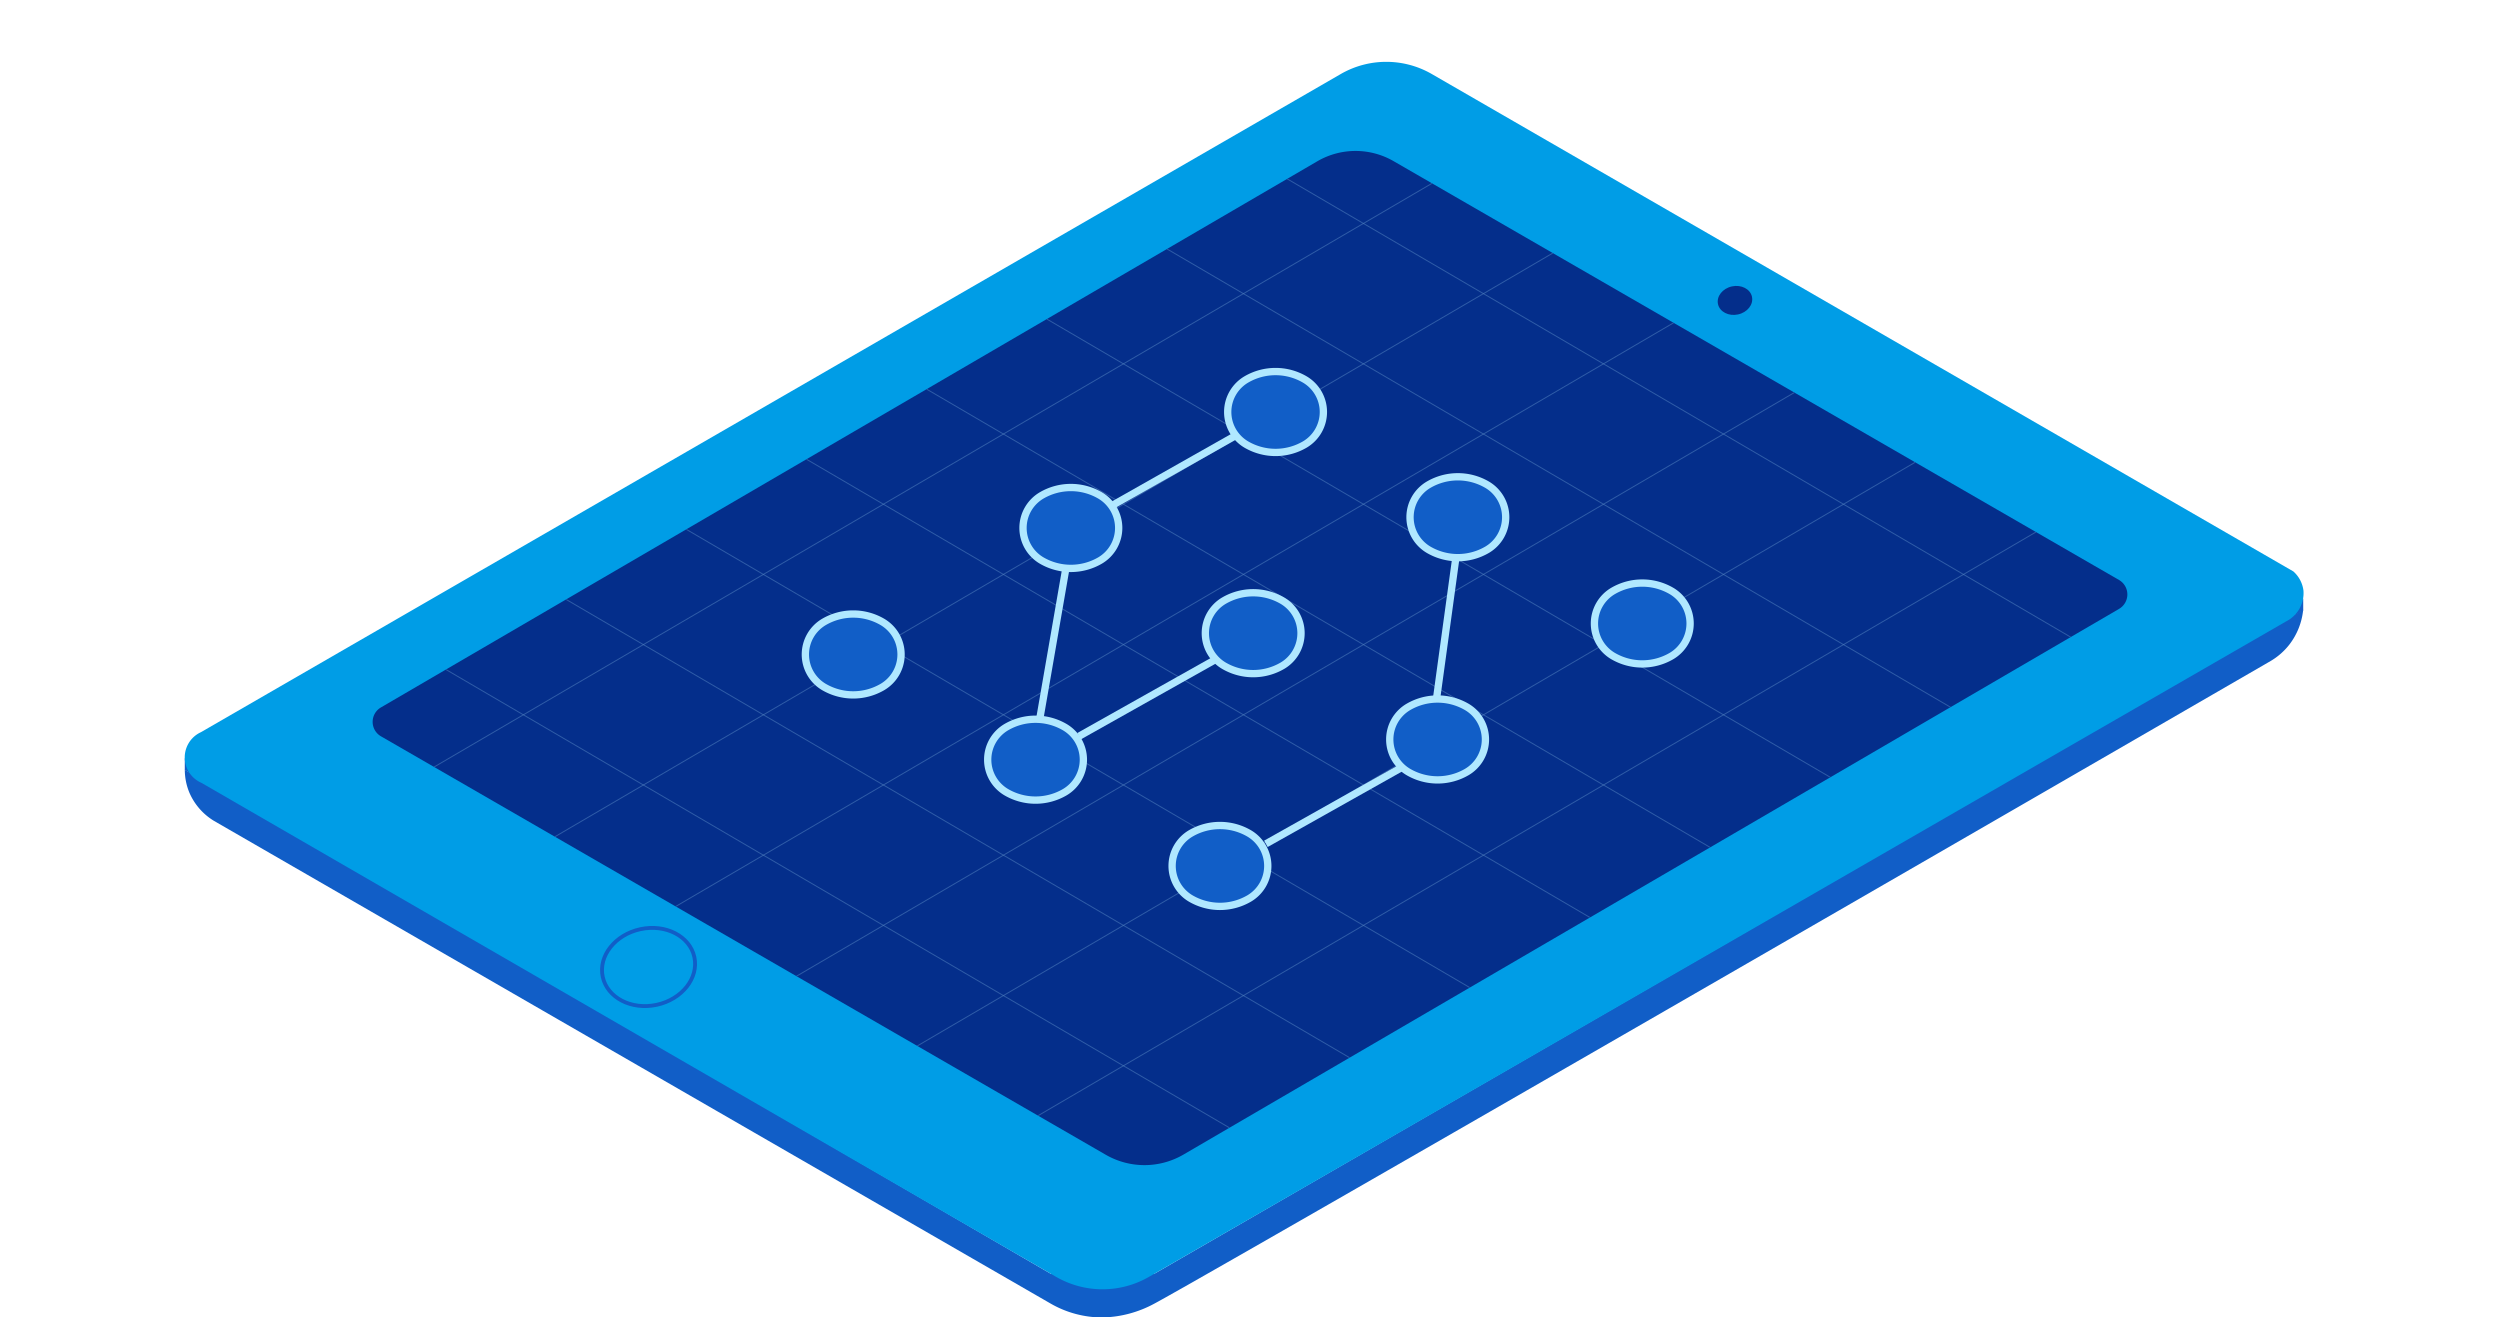<svg id="Group_5988" data-name="Group 5988" xmlns="http://www.w3.org/2000/svg" xmlns:xlink="http://www.w3.org/1999/xlink" width="668.951" height="352.53" viewBox="0 0 668.951 352.53">
  <defs>
    <clipPath id="clip-path">
      <rect id="Rectangle_3401" data-name="Rectangle 3401" width="668.951" height="352.53" fill="none"/>
    </clipPath>
    <clipPath id="clip-path-3">
      <path id="Path_6541" data-name="Path 6541" d="M366.472,48.748,115.857,194.921a4.468,4.468,0,0,0,0,7.738L309.787,314.626a20.713,20.713,0,0,0,20.708,0L580.916,168.564a4.467,4.467,0,0,0,0-7.738L386.793,48.748a20.324,20.324,0,0,0-20.322,0" transform="translate(-113.623 -46.026)" fill="none"/>
    </clipPath>
    <clipPath id="clip-path-4">
      <rect id="Rectangle_3399" data-name="Rectangle 3399" width="668.951" height="341.766" fill="none"/>
    </clipPath>
    <clipPath id="clip-path-5">
      <rect id="Rectangle_3397" data-name="Rectangle 3397" width="663.473" height="339.698" fill="none"/>
    </clipPath>
  </defs>
  <g id="Group_5987" data-name="Group 5987" clip-path="url(#clip-path)">
    <g id="Group_5973" data-name="Group 5973">
      <g id="Group_5972" data-name="Group 5972" clip-path="url(#clip-path)">
        <path id="Path_6536" data-name="Path 6536" d="M57.551,234.8a15.85,15.85,0,0,1-1.2-6.063L288.019,363.572h27.8L623.186,185.925a18.234,18.234,0,0,1-3.695,9.311,17.856,17.856,0,0,1-4.993,4.388C446.9,296.587,324.325,367.068,315.818,371.568a30.47,30.47,0,0,1-13.9,3.724,27.776,27.776,0,0,1-13.9-3.724c-4.686-2.7-97.125-56.017-223.822-129.133a16.415,16.415,0,0,1-6.646-7.637" transform="translate(-6.9 -22.763)" fill="#115ec7"/>
        <path id="Path_6537" data-name="Path 6537" d="M700.68,185.7v-3.161l-11.449,9.7Z" transform="translate(-84.384 -22.348)" fill="#115ec7"/>
        <path id="Path_6538" data-name="Path 6538" d="M56.343,234.343V231.21l7.723,7.736Z" transform="translate(-6.898 -28.307)" fill="#115ec7"/>
        <path id="Path_6539" data-name="Path 6539" d="M60.642,198.238,365.65,22.121a24.373,24.373,0,0,1,24.375,0L620.545,155.206a8.224,8.224,0,0,1,2.709,5.1,8.474,8.474,0,0,1-3.825,7.809L314.335,343.971a24.84,24.84,0,0,1-24.84,0L60.8,211.785a7.42,7.42,0,0,1-.16-13.547" transform="translate(-6.897 -2.309)" fill="#009de6"/>
        <path id="Path_6540" data-name="Path 6540" d="M115.857,194.921,366.472,48.748a20.323,20.323,0,0,1,20.321,0L580.916,160.825a4.469,4.469,0,0,1,0,7.739L330.5,314.625a20.711,20.711,0,0,1-20.709,0L115.857,202.66a4.468,4.468,0,0,1,0-7.738" transform="translate(-13.911 -5.635)" fill="#042e8b"/>
      </g>
    </g>
    <g id="Group_5984" data-name="Group 5984" transform="translate(99.712 40.391)">
      <g id="Group_5983" data-name="Group 5983" clip-path="url(#clip-path-3)">
        <g id="Group_5982" data-name="Group 5982" transform="translate(-99.712 -40.391)" opacity="0.5">
          <g id="Group_5981" data-name="Group 5981">
            <g id="Group_5980" data-name="Group 5980" clip-path="url(#clip-path-4)">
              <g id="Group_5976" data-name="Group 5976" transform="translate(0 2.068)" opacity="0.5">
                <g id="Group_5975" data-name="Group 5975">
                  <g id="Group_5974" data-name="Group 5974" clip-path="url(#clip-path-5)">
                    <line id="Line_601" data-name="Line 601" x1="397.127" y1="232.273" transform="translate(266.291 0.095)" fill="none" stroke="#b1e9ff" stroke-miterlimit="10" stroke-width="0.25"/>
                    <line id="Line_602" data-name="Line 602" x1="397.127" y1="232.273" transform="translate(228.257 15.414)" fill="none" stroke="#b1e9ff" stroke-miterlimit="10" stroke-width="0.25"/>
                    <line id="Line_603" data-name="Line 603" x1="397.127" y1="232.273" transform="translate(190.224 30.734)" fill="none" stroke="#b1e9ff" stroke-miterlimit="10" stroke-width="0.25"/>
                    <line id="Line_604" data-name="Line 604" x1="397.127" y1="232.273" transform="translate(152.19 46.053)" fill="none" stroke="#b1e9ff" stroke-miterlimit="10" stroke-width="0.25"/>
                    <line id="Line_605" data-name="Line 605" x1="397.127" y1="232.273" transform="translate(114.157 61.372)" fill="none" stroke="#b1e9ff" stroke-miterlimit="10" stroke-width="0.25"/>
                    <line id="Line_606" data-name="Line 606" x1="397.127" y1="232.273" transform="translate(76.123 76.692)" fill="none" stroke="#b1e9ff" stroke-miterlimit="10" stroke-width="0.25"/>
                    <line id="Line_607" data-name="Line 607" x1="397.127" y1="232.273" transform="translate(38.089 92.011)" fill="none" stroke="#b1e9ff" stroke-miterlimit="10" stroke-width="0.25"/>
                    <line id="Line_608" data-name="Line 608" x1="397.127" y1="232.273" transform="translate(0.056 107.331)" fill="none" stroke="#b1e9ff" stroke-miterlimit="10" stroke-width="0.25"/>
                  </g>
                </g>
              </g>
              <g id="Group_5979" data-name="Group 5979" transform="translate(5.478)" opacity="0.5">
                <g id="Group_5978" data-name="Group 5978">
                  <g id="Group_5977" data-name="Group 5977" clip-path="url(#clip-path-5)">
                    <line id="Line_609" data-name="Line 609" y1="232.273" x2="397.127" transform="translate(0.055 0.094)" fill="none" stroke="#b1e9ff" stroke-miterlimit="10" stroke-width="0.25"/>
                    <line id="Line_610" data-name="Line 610" y1="232.273" x2="397.127" transform="translate(38.089 15.413)" fill="none" stroke="#b1e9ff" stroke-miterlimit="10" stroke-width="0.25"/>
                    <line id="Line_611" data-name="Line 611" y1="232.273" x2="397.127" transform="translate(76.123 30.733)" fill="none" stroke="#b1e9ff" stroke-miterlimit="10" stroke-width="0.25"/>
                    <line id="Line_612" data-name="Line 612" y1="232.273" x2="397.127" transform="translate(114.156 46.052)" fill="none" stroke="#b1e9ff" stroke-miterlimit="10" stroke-width="0.25"/>
                    <line id="Line_613" data-name="Line 613" y1="232.273" x2="397.127" transform="translate(152.19 61.372)" fill="none" stroke="#b1e9ff" stroke-miterlimit="10" stroke-width="0.25"/>
                    <line id="Line_614" data-name="Line 614" y1="232.273" x2="397.127" transform="translate(190.223 76.691)" fill="none" stroke="#b1e9ff" stroke-miterlimit="10" stroke-width="0.25"/>
                    <line id="Line_615" data-name="Line 615" y1="232.273" x2="397.127" transform="translate(228.257 92.01)" fill="none" stroke="#b1e9ff" stroke-miterlimit="10" stroke-width="0.25"/>
                    <line id="Line_616" data-name="Line 616" y1="232.273" x2="397.127" transform="translate(266.291 107.33)" fill="none" stroke="#b1e9ff" stroke-miterlimit="10" stroke-width="0.25"/>
                  </g>
                </g>
              </g>
            </g>
          </g>
        </g>
      </g>
    </g>
    <g id="Group_5986" data-name="Group 5986">
      <g id="Group_5985" data-name="Group 5985" clip-path="url(#clip-path)">
        <path id="Path_6542" data-name="Path 6542" d="M532.917,90.079c.448,2.073-1.225,4.193-3.736,4.735s-4.91-.7-5.358-2.77,1.225-4.193,3.737-4.735,4.91.7,5.358,2.77" transform="translate(-64.124 -10.674)" fill="#042e8b"/>
        <path id="Path_6543" data-name="Path 6543" d="M208.274,290.74c1.208,5.588-3.3,11.3-10.073,12.767s-13.237-1.882-14.445-7.47,3.3-11.3,10.073-12.767S207.067,285.152,208.274,290.74Z" transform="translate(-22.474 -34.639)" fill="none" stroke="#115ec7" stroke-miterlimit="10" stroke-width="1.033"/>
        <path id="Path_6544" data-name="Path 6544" d="M266.123,189.3h0a15.518,15.518,0,0,0-15.516,0,10.1,10.1,0,0,0,0,17.484,15.514,15.514,0,0,0,15.516,0,10.094,10.094,0,0,0,0-17.484" transform="translate(-30.064 -22.921)" fill="#115ec7"/>
        <path id="Path_6545" data-name="Path 6545" d="M266.123,189.3h0a15.518,15.518,0,0,0-15.516,0,10.1,10.1,0,0,0,0,17.484,15.514,15.514,0,0,0,15.516,0A10.094,10.094,0,0,0,266.123,189.3Z" transform="translate(-30.064 -22.921)" fill="none" stroke="#b0e8ff" stroke-miterlimit="10" stroke-width="1.955"/>
        <path id="Path_6546" data-name="Path 6546" d="M332.486,150.73h0a15.518,15.518,0,0,0-15.516,0,10.1,10.1,0,0,0,0,17.484,15.514,15.514,0,0,0,15.516,0,10.1,10.1,0,0,0,0-17.484" transform="translate(-38.189 -18.2)" fill="#115ec7"/>
        <path id="Path_6547" data-name="Path 6547" d="M332.486,150.73h0a15.518,15.518,0,0,0-15.516,0,10.1,10.1,0,0,0,0,17.484,15.514,15.514,0,0,0,15.516,0A10.1,10.1,0,0,0,332.486,150.73Z" transform="translate(-38.189 -18.2)" fill="none" stroke="#b0e8ff" stroke-miterlimit="10" stroke-width="1.955"/>
        <path id="Path_6548" data-name="Path 6548" d="M394.9,115.371h0a15.518,15.518,0,0,0-15.516,0,10.1,10.1,0,0,0,0,17.484,15.514,15.514,0,0,0,15.516,0,10.1,10.1,0,0,0,0-17.484" transform="translate(-45.83 -13.871)" fill="#115ec7"/>
        <path id="Path_6549" data-name="Path 6549" d="M394.9,115.371h0a15.518,15.518,0,0,0-15.516,0,10.1,10.1,0,0,0,0,17.484,15.514,15.514,0,0,0,15.516,0A10.1,10.1,0,0,0,394.9,115.371Z" transform="translate(-45.83 -13.871)" fill="none" stroke="#b0e8ff" stroke-miterlimit="10" stroke-width="1.955"/>
        <path id="Path_6550" data-name="Path 6550" d="M321.718,221.381h0a15.518,15.518,0,0,0-15.516,0,10.1,10.1,0,0,0,0,17.484,15.514,15.514,0,0,0,15.516,0,10.1,10.1,0,0,0,0-17.484" transform="translate(-36.871 -26.85)" fill="#115ec7"/>
        <path id="Path_6551" data-name="Path 6551" d="M321.718,221.381h0a15.518,15.518,0,0,0-15.516,0,10.1,10.1,0,0,0,0,17.484,15.514,15.514,0,0,0,15.516,0A10.1,10.1,0,0,0,321.718,221.381Z" transform="translate(-36.871 -26.85)" fill="none" stroke="#b0e8ff" stroke-miterlimit="10" stroke-width="1.955"/>
        <path id="Path_6552" data-name="Path 6552" d="M388.08,182.815h0a15.522,15.522,0,0,0-15.516,0,10.1,10.1,0,0,0,0,17.485,15.514,15.514,0,0,0,15.516,0,10.1,10.1,0,0,0,0-17.485" transform="translate(-44.996 -22.128)" fill="#115ec7"/>
        <path id="Path_6553" data-name="Path 6553" d="M388.08,182.815h0a15.522,15.522,0,0,0-15.516,0,10.1,10.1,0,0,0,0,17.485,15.514,15.514,0,0,0,15.516,0A10.1,10.1,0,0,0,388.08,182.815Z" transform="translate(-44.996 -22.128)" fill="none" stroke="#b0e8ff" stroke-miterlimit="10" stroke-width="1.955"/>
        <path id="Path_6554" data-name="Path 6554" d="M450.49,147.457h0a15.518,15.518,0,0,0-15.516,0,10.1,10.1,0,0,0,0,17.484,15.514,15.514,0,0,0,15.516,0,10.1,10.1,0,0,0,0-17.484" transform="translate(-52.637 -17.799)" fill="#115ec7"/>
        <path id="Path_6555" data-name="Path 6555" d="M450.49,147.457h0a15.518,15.518,0,0,0-15.516,0,10.1,10.1,0,0,0,0,17.484,15.514,15.514,0,0,0,15.516,0A10.1,10.1,0,0,0,450.49,147.457Z" transform="translate(-52.637 -17.799)" fill="none" stroke="#b0e8ff" stroke-miterlimit="10" stroke-width="1.955"/>
        <path id="Path_6556" data-name="Path 6556" d="M377.948,253.785h0a15.518,15.518,0,0,0-15.516,0,10.1,10.1,0,0,0,0,17.484,15.514,15.514,0,0,0,15.516,0,10.1,10.1,0,0,0,0-17.484" transform="translate(-43.755 -30.817)" fill="#115ec7"/>
        <path id="Path_6557" data-name="Path 6557" d="M377.948,253.785h0a15.518,15.518,0,0,0-15.516,0,10.1,10.1,0,0,0,0,17.484,15.514,15.514,0,0,0,15.516,0A10.1,10.1,0,0,0,377.948,253.785Z" transform="translate(-43.755 -30.817)" fill="none" stroke="#b0e8ff" stroke-miterlimit="10" stroke-width="1.955"/>
        <path id="Path_6558" data-name="Path 6558" d="M444.31,215.219h0a15.518,15.518,0,0,0-15.516,0,10.1,10.1,0,0,0,0,17.484,15.514,15.514,0,0,0,15.516,0,10.1,10.1,0,0,0,0-17.484" transform="translate(-51.88 -26.095)" fill="#115ec7"/>
        <path id="Path_6559" data-name="Path 6559" d="M444.31,215.219h0a15.518,15.518,0,0,0-15.516,0,10.1,10.1,0,0,0,0,17.484,15.514,15.514,0,0,0,15.516,0A10.1,10.1,0,0,0,444.31,215.219Z" transform="translate(-51.88 -26.095)" fill="none" stroke="#b0e8ff" stroke-miterlimit="10" stroke-width="1.955"/>
        <path id="Path_6560" data-name="Path 6560" d="M506.719,179.86h0a15.518,15.518,0,0,0-15.516,0,10.1,10.1,0,0,0,0,17.484,15.514,15.514,0,0,0,15.516,0,10.1,10.1,0,0,0,0-17.484" transform="translate(-59.521 -21.766)" fill="#115ec7"/>
        <path id="Path_6561" data-name="Path 6561" d="M506.719,179.86h0a15.518,15.518,0,0,0-15.516,0,10.1,10.1,0,0,0,0,17.484,15.514,15.514,0,0,0,15.516,0A10.1,10.1,0,0,0,506.719,179.86Z" transform="translate(-59.521 -21.766)" fill="none" stroke="#b0e8ff" stroke-miterlimit="10" stroke-width="1.955"/>
        <path id="Path_6562" data-name="Path 6562" d="M372.813,132.388l-33.76,19.1" transform="translate(-41.511 -16.208)" fill="none" stroke="#b0e8ff" stroke-miterlimit="10" stroke-width="1.955"/>
        <path id="Path_6563" data-name="Path 6563" d="M365.24,201.276l-36.233,20.366" transform="translate(-40.281 -24.643)" fill="none" stroke="#b0e8ff" stroke-miterlimit="10" stroke-width="1.955"/>
        <path id="Path_6564" data-name="Path 6564" d="M422.222,234.084,385.989,254.45" transform="translate(-47.257 -28.659)" fill="none" stroke="#b0e8ff" stroke-miterlimit="10" stroke-width="1.955"/>
        <path id="Path_6565" data-name="Path 6565" d="M323.981,173.586q-3.474,20-6.947,40.007" transform="translate(-38.815 -21.252)" fill="none" stroke="#b0e8ff" stroke-miterlimit="10" stroke-width="1.955"/>
        <path id="Path_6566" data-name="Path 6566" d="M443.146,170.481q-2.537,18.484-5.074,36.968" transform="translate(-53.634 -20.872)" fill="none" stroke="#b0e8ff" stroke-miterlimit="10" stroke-width="1.955"/>
      </g>
    </g>
  </g>
</svg>
